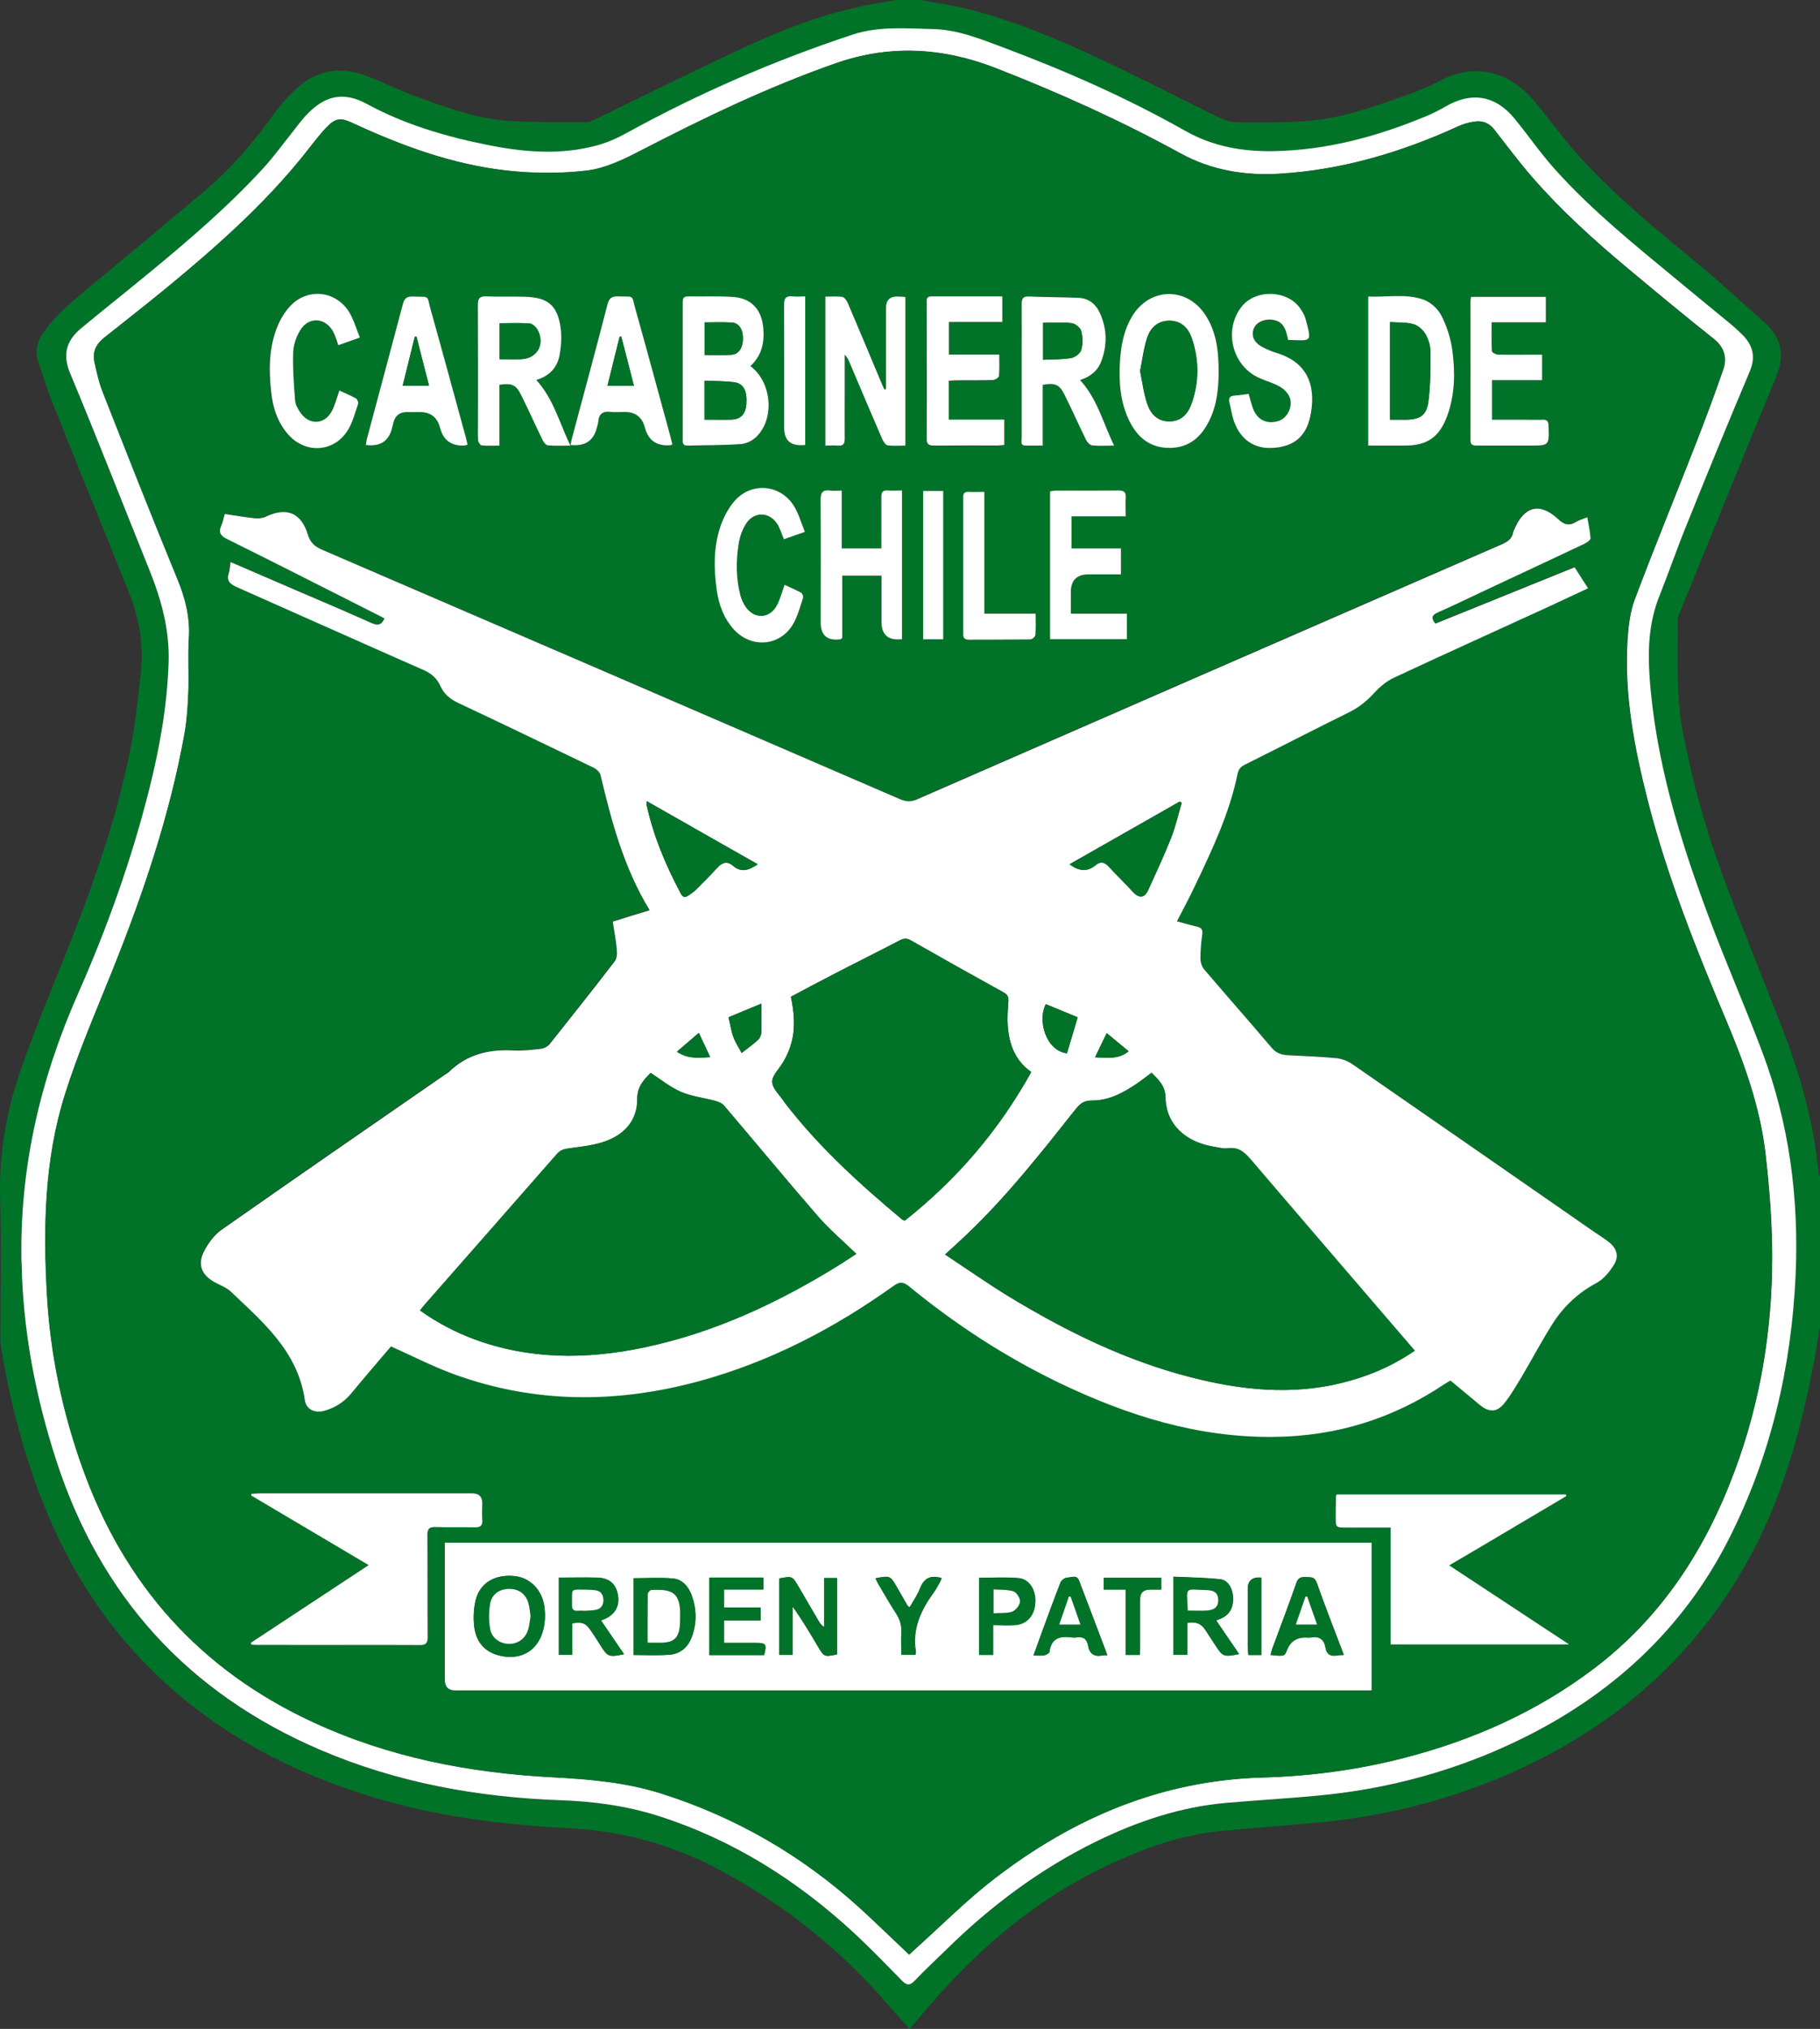<?xml version="1.0" encoding="UTF-8"?>
<svg xmlns="http://www.w3.org/2000/svg" width="61" height="68" viewBox="0 0 61 68" fill="none">
  <rect x="0" y="0" width="61" height="68" fill="#333333" stroke="none"/>
  <path d="M30.86 0C31.357 0.094 31.859 0.163 32.348 0.283C33.931 0.674 35.428 1.296 36.895 1.988C38.24 2.623 39.56 3.306 40.896 3.958C41.078 4.044 41.294 4.1 41.498 4.1C42.268 4.1 43.042 4.117 43.808 4.057C44.946 3.971 46.019 3.585 47.087 3.207C47.477 3.069 47.866 2.915 48.229 2.722C49.583 2.005 50.717 2.52 51.478 3.452C51.984 4.07 52.452 4.727 52.992 5.31C54.16 6.577 55.489 7.68 56.821 8.77C57.626 9.427 58.383 10.136 59.157 10.822C59.719 11.325 59.819 11.926 59.538 12.608C59.014 13.875 58.499 15.141 57.98 16.408C57.422 17.777 56.864 19.146 56.306 20.516C56.272 20.602 56.224 20.692 56.228 20.778C56.237 22.027 56.168 23.285 56.401 24.526C56.709 26.152 57.154 27.75 57.725 29.299C58.352 30.999 59.04 32.682 59.698 34.369C60.321 35.962 60.788 37.597 60.952 39.306C60.957 39.353 60.983 39.396 61 39.443V44.436C60.931 44.857 60.87 45.278 60.788 45.698C60.334 48.059 59.694 50.36 58.491 52.468C56.843 55.362 54.485 57.521 51.504 59.015C49.198 60.17 46.75 60.839 44.18 61.084C43.111 61.183 42.038 61.264 40.966 61.363C39.456 61.501 38.08 62.037 36.739 62.707C34.373 63.896 32.469 65.622 30.799 67.635C30.708 67.747 30.617 67.854 30.492 68C30.254 67.738 30.025 67.493 29.808 67.24C28.173 65.326 26.235 63.789 24.003 62.612C22.463 61.801 20.819 61.363 19.075 61.273C16.83 61.157 14.611 60.882 12.452 60.221C9.579 59.341 7.018 57.946 4.907 55.795C3.263 54.121 2.095 52.146 1.286 49.961C0.698 48.381 0.291 46.754 0.027 45.093C0.01 44.994 0.014 44.891 0.014 44.792C0.014 43.273 0.049 41.749 0.006 40.229C-0.042 38.709 0.209 37.245 0.707 35.825C1.178 34.472 1.74 33.146 2.268 31.811C3.116 29.66 3.895 27.483 4.349 25.212C4.531 24.319 4.626 23.405 4.726 22.495C4.825 21.568 4.648 20.671 4.302 19.808C3.462 17.721 2.614 15.635 1.779 13.544C1.585 13.063 1.425 12.565 1.269 12.072C1.174 11.767 1.239 11.488 1.416 11.213C1.831 10.578 2.407 10.114 2.978 9.638C4.284 8.552 5.591 7.47 6.884 6.375C7.758 5.637 8.494 4.769 9.164 3.842C9.367 3.563 9.592 3.301 9.839 3.057C10.549 2.353 11.383 2.189 12.309 2.554C12.915 2.79 13.499 3.078 14.113 3.297C15.069 3.64 16.03 3.984 17.051 4.053C17.92 4.108 18.794 4.091 19.668 4.095C19.763 4.095 19.858 4.04 19.949 3.997C21.675 3.164 23.389 2.305 25.132 1.503C26.451 0.893 27.819 0.399 29.259 0.133C29.519 0.086 29.783 0.043 30.046 0C30.319 0 30.591 0 30.86 0ZM0.72 42.315C0.758 44.591 1.182 46.801 1.883 48.965C3.358 53.52 6.3 56.757 10.726 58.654C13.3 59.758 16.008 60.247 18.799 60.346C19.91 60.384 21.005 60.53 22.069 60.874C24.565 61.672 26.72 63.033 28.623 64.797C29.173 65.308 29.696 65.849 30.22 66.386C30.371 66.54 30.479 66.575 30.648 66.399C30.994 66.038 31.357 65.703 31.712 65.351C33.205 63.887 34.857 62.642 36.743 61.724C38.128 61.05 39.573 60.565 41.117 60.432C42.129 60.346 43.142 60.286 44.154 60.191C46.529 59.972 48.796 59.354 50.933 58.315C53.987 56.83 56.388 54.64 57.933 51.605C59.343 48.828 60.035 45.853 60.178 42.758C60.299 40.19 59.97 37.675 59.058 35.258C58.486 33.742 57.833 32.253 57.267 30.737C56.289 28.119 55.471 25.457 55.281 22.645C55.22 21.744 55.268 20.851 55.61 19.992C55.921 19.211 56.194 18.417 56.51 17.64C57.21 15.91 57.916 14.184 58.638 12.467C58.854 11.951 58.742 11.557 58.361 11.196C58.244 11.084 58.127 10.977 58.006 10.874C57.448 10.41 56.886 9.951 56.323 9.487C54.857 8.277 53.369 7.092 52.101 5.671C51.617 5.13 51.21 4.529 50.747 3.971C50.111 3.198 49.315 3.074 48.441 3.58C48.238 3.701 48.026 3.808 47.81 3.898C46.166 4.581 44.47 5.044 42.675 5.074C41.636 5.091 40.654 4.92 39.724 4.396C37.764 3.293 35.709 2.383 33.602 1.593C32.846 1.309 32.088 1.005 31.258 0.983C30.354 0.962 29.441 0.88 28.563 1.172C25.941 2.039 23.419 3.134 21 4.465C20.68 4.641 20.33 4.791 19.975 4.89C18.751 5.216 17.522 5.109 16.302 4.86C14.909 4.576 13.551 4.177 12.288 3.49C11.522 3.074 10.895 3.203 10.293 3.834C10.103 4.035 9.939 4.263 9.765 4.478C9.458 4.86 9.177 5.259 8.844 5.619C7.663 6.912 6.335 8.049 4.985 9.161C4.228 9.784 3.462 10.389 2.71 11.016C2.216 11.424 2.082 11.887 2.35 12.531C3.259 14.708 4.116 16.91 4.998 19.099C5.4 20.099 5.682 21.113 5.647 22.207C5.604 23.654 5.348 25.062 4.998 26.457C4.405 28.818 3.583 31.102 2.606 33.326C1.338 36.198 0.646 39.182 0.715 42.324L0.72 42.315Z" fill="#007328"></path>
  <path d="M0.72 42.315C0.65 39.169 1.342 36.189 2.61 33.317C3.592 31.094 4.41 28.81 5.002 26.449C5.353 25.053 5.604 23.645 5.651 22.199C5.686 21.104 5.405 20.091 5.002 19.091C4.12 16.901 3.263 14.699 2.355 12.523C2.087 11.883 2.221 11.419 2.714 11.007C3.467 10.38 4.237 9.775 4.989 9.153C6.339 8.041 7.667 6.903 8.848 5.611C9.177 5.25 9.463 4.851 9.77 4.469C9.943 4.254 10.103 4.022 10.298 3.825C10.899 3.194 11.526 3.065 12.292 3.482C13.555 4.168 14.909 4.568 16.307 4.851C17.527 5.1 18.755 5.207 19.98 4.881C20.334 4.787 20.68 4.636 21.005 4.456C23.423 3.125 25.945 2.031 28.567 1.163C29.445 0.871 30.358 0.953 31.262 0.974C32.093 0.992 32.85 1.301 33.607 1.584C35.714 2.374 37.773 3.28 39.728 4.387C40.658 4.911 41.641 5.083 42.679 5.066C44.474 5.036 46.17 4.572 47.814 3.889C48.03 3.799 48.242 3.688 48.446 3.572C49.315 3.065 50.115 3.194 50.751 3.962C51.21 4.52 51.621 5.121 52.105 5.662C53.377 7.083 54.865 8.268 56.328 9.479C56.886 9.942 57.448 10.402 58.011 10.865C58.136 10.968 58.253 11.076 58.365 11.187C58.746 11.548 58.859 11.947 58.642 12.458C57.916 14.175 57.21 15.901 56.514 17.631C56.198 18.408 55.925 19.207 55.614 19.984C55.272 20.842 55.225 21.731 55.285 22.637C55.475 25.448 56.293 28.11 57.271 30.729C57.838 32.248 58.491 33.734 59.062 35.249C59.975 37.666 60.299 40.182 60.182 42.749C60.04 45.844 59.347 48.819 57.937 51.597C56.393 54.632 53.992 56.821 50.937 58.307C48.8 59.346 46.529 59.964 44.158 60.183C43.146 60.277 42.134 60.337 41.121 60.423C39.573 60.556 38.128 61.041 36.748 61.715C34.861 62.638 33.205 63.879 31.716 65.343C31.362 65.69 30.994 66.029 30.652 66.39C30.483 66.566 30.375 66.532 30.224 66.377C29.7 65.841 29.177 65.3 28.628 64.789C26.72 63.025 24.57 61.664 22.073 60.865C21.009 60.526 19.91 60.376 18.803 60.337C16.012 60.238 13.304 59.749 10.73 58.646C6.305 56.748 3.367 53.511 1.888 48.957C1.187 46.793 0.763 44.582 0.724 42.307L0.72 42.315ZM30.47 65.514C30.54 65.45 30.587 65.403 30.639 65.356C31.543 64.544 32.404 63.673 33.365 62.939C35.991 60.925 38.932 59.672 42.298 59.573C43.912 59.526 45.499 59.32 47.061 58.916C49.371 58.319 51.508 57.371 53.416 55.928C55.7 54.203 57.176 51.91 58.153 49.27C59.006 46.969 59.399 44.578 59.399 42.135C59.399 40.989 59.309 39.834 59.179 38.692C59.001 37.13 58.474 35.657 57.864 34.21C56.843 31.793 55.873 29.364 55.225 26.814C54.779 25.058 54.437 23.285 54.55 21.46C54.58 20.997 54.632 20.512 54.796 20.082C55.454 18.331 56.168 16.596 56.847 14.854C57.163 14.042 57.47 13.222 57.755 12.398C57.894 11.994 57.803 11.642 57.435 11.351C56.462 10.578 55.51 9.788 54.554 8.989C53.421 8.041 52.322 7.049 51.353 5.933C50.907 5.418 50.496 4.868 50.077 4.332C49.908 4.117 49.683 4.035 49.428 4.074C49.246 4.1 49.06 4.151 48.895 4.224C46.983 5.1 44.993 5.697 42.878 5.821C41.718 5.89 40.602 5.705 39.568 5.139C37.574 4.044 35.506 3.112 33.386 2.284C31.604 1.588 29.826 1.485 28.009 2.121C25.746 2.915 23.596 3.95 21.472 5.048C20.91 5.34 20.295 5.637 19.681 5.714C18.781 5.821 17.851 5.813 16.947 5.71C15.152 5.504 13.469 4.885 11.838 4.13C11.422 3.937 11.254 3.941 10.938 4.276C10.657 4.576 10.414 4.911 10.155 5.233C8.822 6.882 7.243 8.281 5.612 9.625C4.907 10.204 4.189 10.767 3.475 11.333C3.224 11.535 3.103 11.797 3.168 12.11C3.242 12.454 3.315 12.802 3.445 13.128C4.271 15.223 5.098 17.318 5.95 19.4C6.218 20.048 6.378 20.692 6.335 21.4C6.296 21.997 6.335 22.594 6.318 23.19C6.3 23.658 6.27 24.131 6.188 24.594C5.69 27.342 4.799 29.969 3.761 32.553C3.211 33.923 2.619 35.284 2.177 36.692C1.49 38.885 1.451 41.156 1.58 43.432C1.693 45.415 2.104 47.338 2.774 49.21C4.167 53.108 6.707 55.967 10.51 57.723C13.062 58.903 15.753 59.418 18.539 59.564C19.755 59.629 20.974 59.732 22.143 60.101C24.665 60.895 26.901 62.192 28.848 63.969C29.398 64.467 29.93 64.986 30.479 65.51L30.47 65.514Z" fill="white"></path>
  <path d="M30.47 65.514C29.917 64.991 29.385 64.475 28.84 63.973C26.888 62.196 24.656 60.9 22.134 60.105C20.962 59.736 19.746 59.633 18.53 59.569C15.744 59.423 13.053 58.908 10.501 57.727C6.698 55.971 4.163 53.108 2.766 49.214C2.095 47.342 1.689 45.419 1.572 43.436C1.442 41.161 1.481 38.885 2.169 36.696C2.61 35.288 3.203 33.927 3.752 32.558C4.79 29.973 5.686 27.346 6.179 24.599C6.261 24.139 6.292 23.663 6.309 23.195C6.331 22.598 6.292 22.001 6.326 21.404C6.374 20.696 6.209 20.052 5.941 19.404C5.085 17.322 4.258 15.227 3.436 13.132C3.307 12.806 3.233 12.458 3.159 12.115C3.095 11.801 3.216 11.539 3.467 11.338C4.18 10.767 4.899 10.209 5.604 9.629C7.235 8.285 8.814 6.886 10.146 5.237C10.406 4.915 10.648 4.581 10.929 4.28C11.245 3.945 11.418 3.945 11.829 4.134C13.46 4.89 15.147 5.508 16.938 5.714C17.838 5.817 18.773 5.826 19.672 5.718C20.287 5.645 20.901 5.345 21.463 5.053C23.587 3.954 25.738 2.915 28 2.125C29.817 1.49 31.595 1.593 33.378 2.288C35.497 3.117 37.565 4.048 39.56 5.143C40.594 5.71 41.71 5.894 42.869 5.826C44.98 5.701 46.97 5.104 48.887 4.229C49.051 4.151 49.237 4.104 49.419 4.078C49.674 4.04 49.899 4.121 50.068 4.336C50.487 4.872 50.898 5.422 51.344 5.937C52.313 7.053 53.408 8.049 54.545 8.994C55.497 9.788 56.453 10.582 57.427 11.355C57.794 11.647 57.889 11.999 57.747 12.402C57.461 13.226 57.154 14.046 56.838 14.858C56.159 16.601 55.445 18.335 54.788 20.087C54.628 20.516 54.571 21.001 54.541 21.465C54.429 23.289 54.77 25.058 55.216 26.818C55.865 29.364 56.834 31.798 57.855 34.215C58.465 35.657 58.993 37.134 59.17 38.697C59.3 39.838 59.391 40.989 59.391 42.139C59.391 44.582 58.997 46.973 58.145 49.274C57.167 51.914 55.696 54.207 53.408 55.933C51.5 57.375 49.363 58.324 47.053 58.92C45.486 59.324 43.903 59.534 42.289 59.577C38.919 59.672 35.982 60.925 33.356 62.943C32.395 63.681 31.535 64.553 30.631 65.36C30.579 65.403 30.531 65.45 30.462 65.519L30.47 65.514ZM13.105 45.119C13.836 45.445 14.52 45.801 15.242 46.059C17.933 47.029 20.659 47.025 23.401 46.282C25.79 45.634 27.944 44.509 29.943 43.08C30.15 42.929 30.271 42.951 30.457 43.101C32.011 44.376 33.685 45.466 35.497 46.338C37.773 47.428 40.131 48.179 42.709 48.145C44.803 48.119 46.685 47.531 48.407 46.372C48.467 46.329 48.532 46.295 48.601 46.256C48.939 46.535 49.259 46.806 49.588 47.076C49.891 47.325 50.154 47.33 50.401 47.025C50.626 46.746 50.808 46.428 50.994 46.119C51.344 45.535 51.66 44.93 52.023 44.355C52.391 43.779 52.871 43.32 53.49 42.989C53.728 42.861 53.927 42.62 54.074 42.388C54.26 42.096 54.178 41.83 53.901 41.607C53.749 41.487 53.581 41.388 53.421 41.276C50.717 39.396 48.013 37.516 45.3 35.644C45.149 35.541 44.95 35.468 44.768 35.451C44.227 35.4 43.687 35.382 43.146 35.352C42.925 35.339 42.752 35.275 42.601 35.095C41.852 34.215 41.087 33.347 40.338 32.467C40.261 32.377 40.221 32.231 40.221 32.111C40.221 31.845 40.243 31.575 40.282 31.308C40.308 31.132 40.243 31.072 40.083 31.038C39.871 30.995 39.663 30.931 39.434 30.866C39.646 30.45 39.854 30.068 40.04 29.673C40.615 28.466 41.191 27.256 41.463 25.938C41.493 25.783 41.558 25.693 41.701 25.62C42.873 25.036 44.037 24.44 45.21 23.856C45.534 23.693 45.798 23.478 46.044 23.212C46.23 23.006 46.464 22.817 46.715 22.697C48.407 21.907 50.107 21.138 51.803 20.361C52.27 20.147 52.733 19.932 53.213 19.704C53.053 19.451 52.91 19.228 52.763 19C51.184 19.64 49.635 20.267 48.095 20.889C47.935 20.696 47.987 20.602 48.182 20.512C48.67 20.297 49.146 20.065 49.627 19.838C50.782 19.297 51.937 18.756 53.092 18.211C53.174 18.172 53.3 18.086 53.295 18.03C53.282 17.803 53.23 17.575 53.187 17.322C53.04 17.382 52.923 17.412 52.824 17.472C52.59 17.618 52.421 17.584 52.209 17.386C51.604 16.82 51.084 16.944 50.751 17.708C50.734 17.747 50.712 17.786 50.704 17.824C50.669 18.052 50.509 18.151 50.31 18.236C43.782 21.078 37.254 23.924 30.73 26.775C30.527 26.865 30.362 26.865 30.159 26.775C23.709 23.985 17.258 21.198 10.804 18.421C10.549 18.309 10.389 18.185 10.302 17.897C10.077 17.159 9.575 16.979 8.883 17.309C8.779 17.361 8.641 17.369 8.524 17.356C8.191 17.322 7.858 17.266 7.52 17.215C7.477 17.361 7.455 17.489 7.403 17.601C7.295 17.841 7.39 17.949 7.611 18.06C9.22 18.863 10.825 19.679 12.43 20.486C12.578 20.559 12.725 20.64 12.872 20.713C12.772 20.945 12.638 20.958 12.439 20.868C11.574 20.482 10.704 20.112 9.835 19.739C9.138 19.438 8.442 19.138 7.715 18.825C7.693 18.971 7.689 19.091 7.654 19.198C7.563 19.468 7.706 19.572 7.936 19.67C10.016 20.585 12.089 21.516 14.165 22.435C14.429 22.551 14.624 22.71 14.741 22.967C14.862 23.242 15.069 23.414 15.346 23.547C16.869 24.264 18.383 24.989 19.897 25.723C19.988 25.766 20.092 25.869 20.114 25.964C20.486 27.526 20.897 29.076 21.762 30.493C21.334 30.626 20.931 30.75 20.525 30.875C20.576 31.205 20.633 31.502 20.659 31.802C20.672 31.935 20.667 32.107 20.594 32.201C19.876 33.137 19.145 34.064 18.409 34.983C18.344 35.065 18.223 35.125 18.119 35.138C17.808 35.172 17.492 35.211 17.185 35.193C16.372 35.151 15.645 35.327 15.043 35.906C15 35.945 14.948 35.975 14.896 36.009C12.396 37.739 9.891 39.465 7.403 41.212C7.157 41.388 6.954 41.672 6.815 41.946C6.599 42.38 6.75 42.719 7.178 42.959C7.36 43.062 7.576 43.135 7.724 43.277C8.814 44.307 9.973 45.29 10.202 46.909C10.25 47.231 10.54 47.36 10.864 47.269C11.223 47.166 11.522 46.977 11.76 46.686C12.205 46.145 12.664 45.617 13.097 45.106L13.105 45.119ZM14.905 51.704V52.03C14.905 53.451 14.905 54.872 14.905 56.293C14.905 56.534 15.022 56.654 15.255 56.654C25.387 56.654 35.515 56.654 45.647 56.654H45.967V51.704H14.909H14.905ZM8.411 55.048C8.411 55.048 8.424 55.087 8.429 55.108C8.485 55.113 8.541 55.121 8.597 55.121C10.427 55.121 12.253 55.121 14.083 55.126C14.291 55.126 14.338 55.053 14.338 54.859C14.33 53.717 14.338 52.575 14.33 51.434C14.33 51.24 14.382 51.167 14.585 51.172C15.026 51.185 15.463 51.172 15.904 51.18C16.095 51.18 16.186 51.137 16.168 50.927C16.151 50.742 16.168 50.558 16.168 50.373C16.168 50.156 16.057 50.045 15.835 50.043C13.456 50.043 11.076 50.043 8.701 50.043C8.615 50.043 8.524 50.051 8.437 50.056C8.433 50.073 8.424 50.094 8.42 50.111C9.722 50.884 11.029 51.657 12.361 52.447C11.02 53.331 9.718 54.19 8.42 55.044L8.411 55.048ZM52.495 50.137C52.495 50.137 52.482 50.103 52.477 50.086H44.799C44.786 50.116 44.773 50.129 44.773 50.146C44.773 50.373 44.764 50.601 44.764 50.828C44.764 51.197 44.764 51.197 45.127 51.197C45.608 51.197 46.088 51.197 46.607 51.197V55.113H52.586C51.214 54.207 49.908 53.348 48.567 52.464C49.25 52.06 49.895 51.678 50.539 51.3C51.193 50.914 51.842 50.528 52.495 50.141V50.137ZM25.149 12.269C25.539 11.909 25.621 11.466 25.578 10.99C25.521 10.367 25.158 9.99 24.548 9.955C24.05 9.925 23.549 9.947 23.051 9.938C22.891 9.938 22.878 10.028 22.878 10.149C22.878 10.492 22.878 10.835 22.878 11.183C22.878 12.351 22.878 13.518 22.878 14.686C22.878 14.811 22.852 14.944 23.055 14.939C23.648 14.922 24.241 14.931 24.829 14.888C25.011 14.875 25.227 14.768 25.357 14.635C25.971 14.016 25.859 12.806 25.145 12.274L25.149 12.269ZM17.972 12.729C18.401 12.604 18.669 12.321 18.747 11.917C18.807 11.604 18.833 11.26 18.781 10.947C18.669 10.226 18.353 9.968 17.617 9.942C17.176 9.925 16.735 9.947 16.298 9.93C16.073 9.921 16.008 9.99 16.012 10.213C16.021 11.505 16.017 12.802 16.017 14.094C16.017 14.313 16.008 14.532 16.021 14.751C16.021 14.811 16.09 14.918 16.138 14.922C16.328 14.944 16.519 14.931 16.735 14.931V12.892C17.15 12.832 17.289 12.887 17.457 13.226C17.708 13.729 17.938 14.244 18.184 14.751C18.219 14.823 18.297 14.918 18.361 14.922C18.591 14.944 18.824 14.931 19.114 14.931C18.738 14.158 18.552 13.364 17.968 12.729H17.972ZM29.696 13.042C29.696 13.042 29.661 13.046 29.644 13.05C29.61 12.977 29.575 12.9 29.545 12.827C29.173 11.939 28.8 11.046 28.42 10.157C28.385 10.075 28.307 9.964 28.238 9.951C28.052 9.921 27.857 9.942 27.667 9.942V14.935C27.819 14.935 27.953 14.927 28.087 14.935C28.273 14.952 28.32 14.871 28.316 14.703C28.307 14.201 28.316 13.694 28.316 13.192C28.316 12.759 28.316 12.325 28.316 11.891C28.394 11.964 28.433 12.042 28.467 12.123C28.835 12.99 29.203 13.858 29.575 14.72C29.61 14.802 29.683 14.918 29.757 14.927C29.951 14.957 30.155 14.935 30.349 14.935V9.951C30.245 9.947 30.163 9.938 30.081 9.938C29.827 9.938 29.7 10.066 29.7 10.32C29.7 11.226 29.7 12.136 29.7 13.042H29.696ZM34.948 12.896C35.363 12.827 35.506 12.883 35.67 13.222C35.921 13.725 36.151 14.24 36.397 14.746C36.436 14.823 36.523 14.918 36.601 14.927C36.825 14.952 37.05 14.935 37.336 14.935C36.964 14.167 36.774 13.364 36.194 12.737C36.531 12.63 36.787 12.432 36.908 12.106C37.111 11.565 37.102 11.02 36.86 10.492C36.722 10.183 36.475 9.998 36.133 9.981C35.584 9.955 35.035 9.96 34.485 9.938C34.295 9.93 34.239 9.994 34.239 10.183C34.247 10.805 34.239 11.428 34.239 12.046C34.239 12.926 34.239 13.81 34.239 14.69C34.239 14.789 34.187 14.931 34.368 14.935C34.55 14.935 34.732 14.935 34.944 14.935V12.896H34.948ZM40.844 12.45C40.844 11.771 40.775 11.106 40.377 10.522C39.75 9.603 38.543 9.638 37.959 10.578C37.669 11.041 37.57 11.557 37.539 12.089C37.496 12.784 37.539 13.467 37.851 14.107C38.123 14.66 38.547 15.017 39.196 15.012C39.849 15.012 40.261 14.643 40.533 14.094C40.788 13.574 40.849 13.021 40.844 12.45ZM45.858 14.935C46.278 14.935 46.672 14.935 47.07 14.935C47.836 14.935 48.242 14.652 48.502 13.939C48.766 13.218 48.774 12.467 48.67 11.724C48.619 11.325 48.484 10.921 48.298 10.565C48.182 10.342 47.931 10.118 47.693 10.037C47.1 9.835 46.477 9.968 45.854 9.938V14.935H45.858ZM30.237 21.422V16.446C30.064 16.446 29.912 16.455 29.761 16.446C29.588 16.433 29.54 16.511 29.545 16.669C29.553 17.099 29.545 17.528 29.545 17.953C29.545 18.099 29.545 18.245 29.545 18.391H28.216V16.451C28.069 16.451 27.953 16.463 27.84 16.451C27.589 16.416 27.507 16.502 27.507 16.764C27.52 18.133 27.511 19.503 27.511 20.872C27.511 21.307 27.733 21.495 28.178 21.435C28.178 21.435 28.191 21.426 28.234 21.387V19.301H29.549C29.549 19.833 29.549 20.344 29.549 20.855C29.549 21.29 29.78 21.482 30.241 21.43L30.237 21.422ZM31.799 10.801H33.59V9.942C32.785 9.942 31.997 9.942 31.21 9.942C31.037 9.942 31.054 10.058 31.054 10.17C31.054 11.681 31.054 13.192 31.054 14.708C31.054 14.901 31.124 14.948 31.305 14.944C32.015 14.935 32.729 14.944 33.438 14.939C33.512 14.939 33.581 14.927 33.654 14.922V14.072H31.794V12.771C31.898 12.767 31.989 12.759 32.075 12.754C32.473 12.754 32.871 12.759 33.269 12.746C33.343 12.746 33.468 12.664 33.477 12.613C33.499 12.381 33.486 12.149 33.486 11.891H31.799V10.801ZM37.769 20.567H35.891C35.891 20.314 35.891 20.078 35.891 19.846C35.891 19.448 36.09 19.25 36.488 19.25H37.57V18.382H35.913V17.305H37.73C37.73 17.082 37.721 16.88 37.73 16.682C37.743 16.498 37.678 16.433 37.487 16.438C36.787 16.446 36.081 16.438 35.381 16.442C35.316 16.442 35.255 16.459 35.195 16.468V21.422H37.769V20.567ZM43.176 11.402C43.968 11.419 43.981 11.509 43.76 10.689C43.726 10.565 43.652 10.44 43.574 10.333C43.137 9.715 42.065 9.698 41.606 10.303C41.005 11.093 41.312 12.291 42.22 12.681C42.454 12.78 42.705 12.849 42.917 12.977C43.055 13.059 43.198 13.209 43.241 13.36C43.336 13.686 43.133 14.034 42.852 14.119C42.475 14.235 42.155 14.089 42.008 13.72C41.943 13.561 41.909 13.39 41.857 13.209C41.692 13.231 41.545 13.257 41.394 13.265C41.221 13.274 41.173 13.351 41.212 13.51C41.264 13.712 41.29 13.922 41.359 14.119C41.58 14.746 42.043 15.06 42.666 15.021C43.354 14.982 43.773 14.652 43.916 13.982C44.102 13.128 43.968 12.188 42.783 11.836C42.631 11.788 42.48 11.724 42.337 11.651C42.034 11.501 41.926 11.273 42.026 11.024C42.112 10.801 42.406 10.677 42.692 10.732C43.064 10.801 43.107 11.106 43.181 11.406L43.176 11.402ZM49.311 9.951C49.302 10.02 49.289 10.058 49.289 10.101C49.289 11.647 49.289 13.197 49.289 14.742C49.289 14.901 49.35 14.944 49.497 14.939C50.09 14.935 50.682 14.939 51.275 14.939C51.932 14.939 51.928 14.939 51.906 14.278C51.902 14.132 51.863 14.064 51.703 14.072C51.508 14.081 51.314 14.072 51.119 14.072C50.751 14.072 50.384 14.072 50.012 14.072V12.746H51.69V11.891C51.578 11.891 51.487 11.891 51.396 11.891C50.998 11.891 50.6 11.896 50.202 11.887C50.133 11.887 50.007 11.814 50.007 11.771C49.99 11.458 49.999 11.14 49.999 10.805H51.816V9.955H49.315L49.311 9.951ZM22.532 14.901C22.506 14.802 22.484 14.703 22.458 14.609C22.073 13.201 21.693 11.793 21.299 10.385C21.152 9.861 21.282 9.96 20.719 9.938C20.507 9.93 20.412 9.99 20.356 10.209C19.966 11.703 19.564 13.192 19.166 14.686C19.145 14.763 19.136 14.841 19.119 14.918C19.597 14.975 19.89 14.785 19.997 14.347C20.014 14.274 20.044 14.201 20.049 14.128C20.07 13.862 20.213 13.776 20.473 13.81C20.624 13.832 20.776 13.81 20.931 13.81C21.292 13.81 21.518 13.986 21.61 14.338C21.726 14.771 22.013 14.967 22.471 14.927C22.471 14.927 22.489 14.918 22.528 14.901H22.532ZM15.666 14.909C15.645 14.811 15.627 14.72 15.601 14.635C15.212 13.218 14.831 11.801 14.433 10.389C14.286 9.865 14.433 9.964 13.832 9.938C13.62 9.93 13.546 10.007 13.495 10.204C13.105 11.698 12.703 13.188 12.301 14.678C12.279 14.755 12.27 14.832 12.257 14.914C12.733 14.977 13.026 14.788 13.136 14.347C13.149 14.291 13.166 14.235 13.179 14.175C13.239 13.932 13.391 13.81 13.633 13.81C13.776 13.81 13.923 13.81 14.066 13.81C14.429 13.81 14.655 13.986 14.745 14.338C14.854 14.762 15.133 14.959 15.58 14.931C15.58 14.931 15.61 14.922 15.662 14.905L15.666 14.909ZM26.979 17.824C26.854 17.515 26.772 17.21 26.611 16.957C26.153 16.232 25.188 16.15 24.622 16.798C24.414 17.039 24.249 17.343 24.15 17.648C23.916 18.344 23.921 19.069 24.029 19.79C24.098 20.271 24.262 20.718 24.591 21.091C25.167 21.739 26.127 21.675 26.577 20.937C26.737 20.671 26.819 20.353 26.919 20.052C26.936 20.005 26.897 19.898 26.858 19.872C26.676 19.773 26.486 19.692 26.3 19.606C26.209 19.859 26.153 20.091 26.045 20.293C25.802 20.743 25.292 20.769 24.998 20.349C24.916 20.233 24.855 20.099 24.82 19.962C24.665 19.387 24.669 18.799 24.764 18.215C24.803 17.974 24.894 17.721 25.032 17.524C25.305 17.129 25.811 17.167 26.062 17.575C26.153 17.721 26.201 17.893 26.278 18.078C26.495 18 26.715 17.923 26.988 17.828L26.979 17.824ZM12.05 11.316C11.924 11.011 11.842 10.707 11.682 10.449C11.223 9.723 10.263 9.642 9.688 10.286C9.502 10.492 9.355 10.754 9.255 11.016C8.995 11.707 8.995 12.428 9.078 13.153C9.138 13.682 9.294 14.171 9.657 14.575C10.246 15.231 11.206 15.154 11.656 14.399C11.812 14.137 11.89 13.828 11.989 13.536C12.006 13.488 11.967 13.381 11.92 13.355C11.742 13.257 11.548 13.175 11.362 13.089C11.271 13.342 11.215 13.574 11.107 13.78C10.864 14.231 10.354 14.257 10.06 13.836C9.973 13.716 9.887 13.57 9.878 13.428C9.835 12.887 9.796 12.342 9.813 11.801C9.822 11.552 9.917 11.286 10.047 11.072C10.336 10.599 10.903 10.638 11.159 11.127C11.228 11.26 11.267 11.406 11.327 11.569C11.552 11.492 11.768 11.415 12.041 11.316H12.05ZM34.71 20.572H32.993V16.489C32.789 16.489 32.62 16.493 32.456 16.489C32.322 16.485 32.283 16.545 32.283 16.669C32.283 18.198 32.283 19.726 32.283 21.254C32.283 21.396 32.339 21.443 32.478 21.443C33.161 21.443 33.849 21.443 34.533 21.435C34.593 21.435 34.697 21.344 34.701 21.289C34.723 21.065 34.71 20.838 34.71 20.572ZM26.988 14.914V9.938C26.841 9.938 26.707 9.951 26.573 9.938C26.33 9.908 26.278 10.011 26.278 10.239C26.287 11.608 26.283 12.977 26.283 14.347C26.283 14.779 26.518 14.969 26.988 14.918V14.914ZM31.613 21.426V16.455H30.942V21.426H31.613Z" fill="#007328"></path>
  <path d="M13.11 45.119C12.677 45.63 12.218 46.158 11.773 46.699C11.531 46.99 11.236 47.179 10.877 47.282C10.557 47.373 10.263 47.244 10.215 46.922C9.986 45.303 8.822 44.32 7.737 43.29C7.589 43.148 7.377 43.075 7.191 42.972C6.763 42.732 6.616 42.393 6.828 41.959C6.966 41.684 7.17 41.401 7.416 41.225C9.904 39.478 12.409 37.752 14.909 36.022C14.957 35.988 15.013 35.962 15.056 35.919C15.653 35.339 16.384 35.163 17.198 35.206C17.509 35.224 17.825 35.185 18.132 35.151C18.236 35.138 18.357 35.073 18.422 34.996C19.158 34.073 19.889 33.15 20.607 32.214C20.68 32.12 20.685 31.948 20.672 31.815C20.646 31.514 20.585 31.218 20.538 30.888C20.944 30.763 21.351 30.634 21.775 30.506C20.91 29.089 20.499 27.543 20.127 25.977C20.105 25.882 20.001 25.783 19.91 25.736C18.396 25.006 16.882 24.276 15.359 23.56C15.082 23.431 14.875 23.255 14.754 22.98C14.637 22.723 14.446 22.564 14.178 22.448C12.097 21.533 10.025 20.602 7.949 19.683C7.719 19.58 7.581 19.481 7.667 19.211C7.702 19.104 7.706 18.983 7.728 18.837C8.455 19.151 9.151 19.451 9.848 19.752C10.717 20.125 11.587 20.494 12.452 20.881C12.651 20.971 12.785 20.958 12.885 20.726C12.738 20.649 12.595 20.572 12.443 20.499C10.838 19.687 9.233 18.872 7.624 18.073C7.403 17.966 7.308 17.854 7.416 17.614C7.468 17.502 7.49 17.373 7.533 17.227C7.871 17.275 8.204 17.335 8.537 17.369C8.654 17.382 8.792 17.369 8.896 17.322C9.588 16.987 10.09 17.172 10.315 17.91C10.401 18.198 10.562 18.326 10.817 18.434C17.271 21.216 23.722 23.997 30.172 26.788C30.375 26.874 30.54 26.878 30.743 26.788C37.267 23.937 43.795 21.091 50.323 18.249C50.522 18.163 50.678 18.065 50.717 17.837C50.725 17.799 50.747 17.76 50.764 17.721C51.097 16.957 51.617 16.833 52.222 17.399C52.434 17.597 52.599 17.631 52.837 17.485C52.936 17.425 53.053 17.395 53.2 17.335C53.243 17.588 53.295 17.816 53.308 18.043C53.308 18.099 53.187 18.185 53.105 18.224C51.954 18.769 50.795 19.31 49.639 19.851C49.159 20.078 48.679 20.31 48.195 20.524C47.996 20.61 47.948 20.705 48.108 20.902C49.648 20.28 51.197 19.653 52.776 19.013C52.923 19.241 53.062 19.464 53.226 19.717C52.741 19.941 52.279 20.16 51.816 20.374C50.12 21.151 48.42 21.92 46.728 22.71C46.477 22.826 46.243 23.019 46.057 23.225C45.815 23.491 45.551 23.706 45.223 23.869C44.05 24.448 42.886 25.049 41.714 25.633C41.571 25.706 41.506 25.796 41.476 25.951C41.204 27.269 40.628 28.479 40.053 29.686C39.867 30.081 39.659 30.463 39.447 30.879C39.676 30.939 39.884 31.003 40.096 31.051C40.256 31.085 40.321 31.145 40.295 31.321C40.256 31.587 40.234 31.858 40.234 32.124C40.234 32.244 40.278 32.39 40.351 32.48C41.1 33.36 41.865 34.223 42.614 35.108C42.765 35.288 42.938 35.352 43.159 35.365C43.7 35.395 44.24 35.412 44.781 35.464C44.963 35.481 45.162 35.554 45.313 35.657C48.022 37.529 50.725 39.409 53.434 41.289C53.594 41.401 53.762 41.5 53.914 41.62C54.191 41.839 54.273 42.105 54.087 42.401C53.94 42.633 53.741 42.878 53.503 43.002C52.884 43.333 52.404 43.792 52.036 44.367C51.673 44.943 51.353 45.544 51.007 46.132C50.821 46.441 50.639 46.759 50.414 47.038C50.167 47.342 49.903 47.338 49.601 47.089C49.276 46.819 48.952 46.548 48.614 46.269C48.549 46.308 48.484 46.346 48.42 46.385C46.698 47.54 44.816 48.132 42.722 48.158C40.144 48.192 37.786 47.441 35.51 46.351C33.698 45.479 32.023 44.389 30.47 43.114C30.284 42.964 30.163 42.942 29.956 43.092C27.957 44.522 25.802 45.647 23.415 46.295C20.672 47.038 17.946 47.042 15.255 46.072C14.537 45.814 13.849 45.458 13.118 45.132L13.11 45.119ZM31.673 42.045C32.413 42.534 33.101 43.019 33.819 43.457C35.74 44.625 37.743 45.608 39.936 46.166C41.602 46.591 43.28 46.767 44.98 46.346C45.85 46.132 46.659 45.788 47.416 45.269C47.316 45.153 47.234 45.05 47.143 44.951C45.409 42.929 43.665 40.912 41.939 38.885C41.718 38.628 41.515 38.43 41.143 38.486C41.013 38.508 40.875 38.46 40.741 38.443C39.737 38.297 39.079 37.683 39.062 36.79C39.058 36.395 38.833 36.194 38.595 35.953C38.431 36.074 38.288 36.189 38.132 36.297C37.665 36.614 37.176 36.889 36.592 36.885C36.337 36.885 36.198 36.988 36.056 37.168C34.9 38.628 33.75 40.096 32.391 41.384C32.171 41.594 31.946 41.796 31.669 42.049L31.673 42.045ZM14.074 43.917C14.65 44.325 15.247 44.642 15.891 44.883C17.752 45.569 19.651 45.565 21.567 45.166C23.968 44.664 26.14 43.638 28.203 42.35C28.372 42.242 28.541 42.131 28.701 42.023C28.264 41.599 27.81 41.216 27.425 40.774C26.361 39.547 25.322 38.293 24.267 37.052C24.198 36.971 24.068 36.923 23.96 36.893C23.579 36.79 23.177 36.748 22.822 36.593C22.463 36.438 22.151 36.181 21.809 35.958C21.576 36.194 21.355 36.425 21.36 36.838C21.368 37.516 20.966 37.984 20.36 38.224C19.962 38.383 19.512 38.426 19.08 38.486C18.911 38.508 18.785 38.542 18.669 38.675C17.194 40.362 15.71 42.045 14.23 43.732C14.182 43.788 14.139 43.848 14.079 43.921L14.074 43.917ZM34.563 35.928C34.014 35.541 33.819 34.987 33.776 34.373C33.758 34.107 33.78 33.837 33.797 33.571C33.806 33.433 33.784 33.343 33.646 33.266C32.603 32.691 31.565 32.107 30.531 31.519C30.397 31.441 30.297 31.446 30.163 31.514C29.454 31.884 28.731 32.24 28.022 32.609C27.511 32.871 27.009 33.141 26.508 33.408C26.707 34.352 26.62 34.996 26.222 35.64C26.092 35.846 25.867 36.069 25.88 36.271C25.898 36.498 26.14 36.709 26.283 36.928C26.287 36.936 26.291 36.941 26.296 36.949C27.433 38.43 28.805 39.679 30.233 40.869C30.254 40.89 30.289 40.894 30.323 40.912C32.067 39.534 33.477 37.889 34.563 35.932V35.928ZM21.675 26.848C21.675 26.934 21.671 26.96 21.675 26.985C21.9 28.029 22.316 28.999 22.813 29.939C22.874 30.05 22.939 30.093 23.051 30.025C23.142 29.965 23.237 29.909 23.311 29.832C23.562 29.583 23.812 29.334 24.05 29.072C24.215 28.896 24.379 28.853 24.57 29.016C24.846 29.256 25.106 29.162 25.396 28.964C24.154 28.26 22.93 27.565 21.675 26.848ZM35.848 28.964C36.159 29.196 36.441 29.226 36.722 28.994C36.882 28.861 37.016 28.887 37.154 29.037C37.418 29.321 37.695 29.587 37.955 29.875C38.167 30.111 38.353 30.111 38.482 29.832C38.746 29.252 39.019 28.672 39.252 28.08C39.404 27.702 39.49 27.299 39.607 26.904C39.586 26.891 39.56 26.878 39.538 26.865C38.314 27.561 37.094 28.256 35.848 28.964ZM36.12 34.094C35.727 33.931 35.389 33.79 35.052 33.652C34.762 34.215 35.065 35.215 35.761 35.301C35.878 34.914 35.995 34.515 36.12 34.094ZM25.521 33.635C25.119 33.803 24.773 33.944 24.418 34.094C24.474 34.339 24.509 34.562 24.587 34.773C24.652 34.953 24.769 35.12 24.859 35.292C25.045 35.146 25.24 35.005 25.413 34.846C25.474 34.79 25.513 34.683 25.517 34.597C25.53 34.292 25.521 33.987 25.521 33.635ZM37.094 34.627C36.96 34.906 36.839 35.155 36.704 35.434C37.12 35.447 37.487 35.515 37.829 35.232C37.583 35.026 37.353 34.837 37.098 34.627H37.094ZM23.804 35.429C23.67 35.138 23.553 34.889 23.423 34.614C23.168 34.833 22.939 35.03 22.688 35.245C23.047 35.485 23.401 35.455 23.804 35.425V35.429Z" fill="white"></path>
  <path d="M14.909 51.704H45.971V56.654H45.651C35.519 56.654 25.392 56.654 15.26 56.654C15.026 56.654 14.909 56.534 14.909 56.293C14.909 54.872 14.909 53.451 14.909 52.03L14.909 51.704ZM40.758 54.31C40.806 54.293 40.883 54.263 40.957 54.228C41.255 54.082 41.346 53.829 41.329 53.516C41.312 53.228 41.156 52.958 40.901 52.928C40.377 52.872 39.849 52.867 39.33 52.842V55.46H39.798V54.391C40.066 54.34 40.256 54.404 40.39 54.61C40.507 54.786 40.62 54.962 40.736 55.138C40.983 55.525 41.017 55.538 41.532 55.435C41.269 55.048 41.017 54.679 40.762 54.306L40.758 54.31ZM26.123 52.898V55.465H26.564V53.842C26.884 54.28 27.148 54.731 27.412 55.177C27.624 55.533 27.633 55.538 28.056 55.447V52.889H27.624V54.529C27.533 54.473 27.49 54.409 27.446 54.34C27.217 53.949 26.988 53.554 26.759 53.164C26.56 52.825 26.551 52.82 26.123 52.902V52.898ZM18.729 52.872V55.465H19.179V54.409C19.504 54.357 19.62 54.391 19.776 54.615C19.902 54.791 20.018 54.98 20.135 55.164C20.369 55.533 20.412 55.546 20.914 55.443C20.654 55.061 20.404 54.692 20.144 54.314C20.148 54.314 20.183 54.293 20.222 54.28C20.585 54.142 20.762 53.859 20.715 53.498C20.659 53.103 20.434 52.889 20.014 52.876C19.59 52.863 19.171 52.876 18.721 52.876L18.729 52.872ZM21.238 55.469C21.649 55.469 22.047 55.49 22.437 55.46C22.791 55.435 23.047 55.22 23.177 54.889C23.363 54.409 23.354 53.919 23.172 53.443C23.064 53.164 22.861 52.932 22.554 52.906C22.121 52.867 21.684 52.898 21.238 52.898V55.473V55.469ZM18.266 54.134C18.266 54.069 18.262 53.962 18.245 53.85C18.175 53.288 17.765 52.867 17.232 52.82C16.584 52.76 16.086 53.052 15.943 53.627C15.874 53.915 15.861 54.228 15.896 54.525C15.956 55.001 16.22 55.353 16.713 55.477C17.605 55.709 18.262 55.156 18.266 54.134ZM23.778 52.872V55.469H25.612C25.707 55.1 25.681 55.061 25.322 55.061C24.972 55.061 24.617 55.061 24.267 55.061V54.306H25.495V53.876H24.267V53.271H25.586V52.872H23.778ZM42.588 55.46C43.055 55.503 43.055 55.503 43.133 55.306C43.243 55.017 43.452 54.872 43.76 54.872C43.821 54.872 43.882 54.881 43.938 54.872C44.227 54.816 44.383 54.941 44.431 55.22C44.465 55.435 44.591 55.512 44.803 55.477C44.872 55.465 44.946 55.469 45.041 55.46C44.729 54.64 44.418 53.846 44.132 53.039C44.059 52.833 43.929 52.863 43.778 52.855C43.626 52.846 43.518 52.863 43.453 53.043C43.194 53.786 42.912 54.525 42.64 55.263C42.618 55.323 42.605 55.387 42.588 55.452V55.46ZM37.115 55.469C36.795 54.619 36.484 53.799 36.168 52.975C36.09 52.764 35.904 52.872 35.774 52.872C35.696 52.872 35.58 52.958 35.549 53.031C35.342 53.554 35.151 54.082 34.957 54.61C34.853 54.889 34.753 55.173 34.641 55.482C34.779 55.482 34.892 55.495 35 55.477C35.069 55.465 35.173 55.404 35.177 55.357C35.238 54.889 35.541 54.825 35.93 54.877C35.982 54.885 36.034 54.885 36.081 54.877C36.306 54.838 36.432 54.928 36.471 55.151C36.514 55.422 36.67 55.533 36.947 55.482C36.986 55.473 37.029 55.477 37.115 55.473V55.469ZM33.291 54.46C33.568 54.46 33.801 54.477 34.035 54.46C34.433 54.426 34.68 54.13 34.701 53.7C34.723 53.284 34.498 52.919 34.139 52.889C33.706 52.85 33.265 52.88 32.815 52.88V55.46H33.287V54.46H33.291ZM29.346 52.889C29.376 52.949 29.402 53.009 29.432 53.065C29.631 53.395 29.817 53.735 30.029 54.057C30.163 54.263 30.233 54.469 30.215 54.718C30.198 54.967 30.215 55.216 30.215 55.46H30.682C30.691 55.417 30.704 55.383 30.7 55.353C30.57 54.593 30.868 53.966 31.297 53.374C31.37 53.271 31.431 53.159 31.491 53.052C31.522 53.001 31.539 52.94 31.565 52.889C31.193 52.777 30.972 52.893 30.838 53.237C30.752 53.456 30.613 53.657 30.496 53.863C30.457 53.842 30.436 53.838 30.427 53.825C30.306 53.614 30.185 53.404 30.064 53.194C29.843 52.807 29.839 52.803 29.35 52.893L29.346 52.889ZM37.734 53.271V55.46H38.201C38.206 55.362 38.214 55.272 38.214 55.181C38.214 54.653 38.214 54.121 38.214 53.593C38.214 53.378 38.327 53.271 38.552 53.271C38.677 53.271 38.798 53.271 38.924 53.271V52.88H36.994V53.271H37.734ZM42.276 55.465V52.872C41.974 52.843 41.822 52.971 41.822 53.254C41.822 53.893 41.822 54.529 41.822 55.168C41.822 55.263 41.835 55.362 41.844 55.465H42.276Z" fill="white"></path>
  <path d="M8.416 55.053C9.718 54.194 11.016 53.34 12.357 52.455C11.024 51.665 9.718 50.893 8.416 50.12C8.42 50.103 8.429 50.081 8.433 50.064C8.52 50.064 8.61 50.051 8.697 50.051C11.076 50.051 13.456 50.051 15.831 50.051C16.053 50.051 16.164 50.161 16.164 50.382C16.164 50.566 16.151 50.751 16.164 50.936C16.181 51.146 16.09 51.193 15.9 51.189C15.459 51.18 15.017 51.193 14.581 51.18C14.377 51.176 14.325 51.249 14.325 51.442C14.334 52.584 14.325 53.726 14.334 54.868C14.334 55.057 14.286 55.134 14.079 55.134C12.249 55.126 10.423 55.134 8.593 55.13C8.537 55.13 8.481 55.121 8.424 55.117C8.42 55.096 8.411 55.078 8.407 55.057L8.416 55.053Z" fill="white"></path>
  <path d="M52.499 50.141C51.846 50.528 51.197 50.914 50.544 51.3C49.899 51.683 49.255 52.065 48.571 52.464C49.912 53.348 51.219 54.211 52.59 55.113H46.611V51.197C46.092 51.197 45.612 51.197 45.132 51.197C44.768 51.197 44.768 51.197 44.768 50.828C44.768 50.601 44.773 50.373 44.777 50.146C44.777 50.133 44.79 50.116 44.803 50.086H52.482C52.482 50.086 52.495 50.12 52.499 50.137V50.141Z" fill="white"></path>
  <path d="M25.149 12.269C25.863 12.802 25.976 14.012 25.361 14.63C25.232 14.763 25.015 14.871 24.833 14.884C24.245 14.927 23.652 14.918 23.06 14.935C22.852 14.944 22.882 14.806 22.882 14.682C22.882 13.514 22.882 12.347 22.882 11.179C22.882 10.835 22.882 10.492 22.882 10.144C22.882 10.024 22.895 9.93 23.055 9.934C23.553 9.942 24.055 9.921 24.552 9.951C25.167 9.985 25.526 10.363 25.582 10.986C25.625 11.462 25.543 11.909 25.154 12.265L25.149 12.269ZM23.613 14.064C23.921 14.064 24.215 14.072 24.509 14.064C24.825 14.055 24.989 13.879 25.015 13.553C25.05 13.106 24.929 12.853 24.6 12.81C24.28 12.767 23.951 12.776 23.613 12.759V14.064ZM23.618 10.805V11.896C23.929 11.896 24.224 11.909 24.518 11.891C24.76 11.874 24.898 11.66 24.903 11.355C24.907 11.046 24.773 10.827 24.535 10.81C24.236 10.792 23.934 10.805 23.622 10.805H23.618Z" fill="white"></path>
  <path d="M17.972 12.733C18.556 13.368 18.742 14.162 19.119 14.935C18.829 14.935 18.595 14.948 18.366 14.927C18.301 14.922 18.223 14.823 18.189 14.755C17.942 14.248 17.713 13.733 17.462 13.231C17.293 12.892 17.154 12.836 16.739 12.896V14.935C16.523 14.935 16.328 14.948 16.142 14.927C16.095 14.922 16.03 14.819 16.025 14.755C16.012 14.536 16.021 14.317 16.021 14.098C16.021 12.806 16.025 11.509 16.017 10.217C16.017 9.994 16.077 9.925 16.302 9.934C16.744 9.951 17.185 9.93 17.622 9.947C18.357 9.972 18.673 10.23 18.785 10.951C18.833 11.265 18.811 11.608 18.751 11.921C18.673 12.325 18.405 12.608 17.977 12.733H17.972ZM16.748 12.042C17.008 12.042 17.232 12.05 17.462 12.042C18.007 12.016 18.279 11.535 18.011 11.05C17.959 10.96 17.842 10.848 17.747 10.844C17.414 10.818 17.081 10.835 16.744 10.835V12.046L16.748 12.042Z" fill="white"></path>
  <path d="M29.696 13.042C29.696 12.136 29.696 11.226 29.696 10.32C29.696 10.063 29.823 9.935 30.077 9.938C30.159 9.938 30.241 9.947 30.345 9.951V14.935C30.15 14.935 29.947 14.952 29.752 14.927C29.683 14.918 29.61 14.802 29.571 14.72C29.198 13.858 28.831 12.99 28.463 12.123C28.428 12.042 28.39 11.964 28.312 11.891C28.312 12.325 28.312 12.759 28.312 13.192C28.312 13.694 28.307 14.201 28.312 14.703C28.312 14.875 28.264 14.952 28.082 14.935C27.948 14.922 27.814 14.935 27.663 14.935V9.942C27.853 9.942 28.048 9.925 28.234 9.951C28.303 9.964 28.381 10.075 28.416 10.157C28.796 11.046 29.168 11.939 29.54 12.827C29.571 12.905 29.605 12.977 29.64 13.05C29.657 13.05 29.674 13.046 29.692 13.042H29.696Z" fill="white"></path>
  <path d="M34.948 12.896V14.935C34.74 14.935 34.554 14.935 34.373 14.935C34.191 14.935 34.243 14.789 34.243 14.69C34.243 13.81 34.243 12.926 34.243 12.046C34.243 11.424 34.247 10.801 34.243 10.183C34.243 9.994 34.295 9.93 34.489 9.938C35.039 9.96 35.588 9.96 36.138 9.981C36.479 9.994 36.726 10.183 36.864 10.492C37.107 11.024 37.115 11.565 36.912 12.106C36.791 12.432 36.536 12.63 36.198 12.737C36.778 13.364 36.968 14.167 37.34 14.935C37.059 14.935 36.83 14.952 36.605 14.927C36.531 14.918 36.441 14.823 36.402 14.746C36.155 14.24 35.926 13.725 35.675 13.222C35.506 12.883 35.363 12.827 34.952 12.896H34.948ZM34.957 12.059C35.285 12.042 35.601 12.055 35.904 11.999C36.034 11.977 36.207 11.844 36.242 11.728C36.298 11.531 36.293 11.295 36.242 11.097C36.211 10.986 36.042 10.848 35.921 10.831C35.61 10.792 35.29 10.818 34.961 10.818V12.059H34.957Z" fill="white"></path>
  <path d="M40.844 12.45C40.844 13.016 40.788 13.574 40.533 14.094C40.261 14.648 39.849 15.012 39.196 15.012C38.543 15.012 38.123 14.66 37.851 14.107C37.539 13.467 37.496 12.784 37.539 12.089C37.574 11.557 37.673 11.041 37.959 10.578C38.543 9.638 39.75 9.608 40.377 10.522C40.775 11.106 40.844 11.771 40.844 12.45ZM38.21 12.437C38.288 12.81 38.331 13.188 38.452 13.54C38.565 13.87 38.79 14.124 39.192 14.124C39.594 14.124 39.815 13.866 39.932 13.536C40.191 12.81 40.191 12.072 39.945 11.342C39.832 11.007 39.607 10.758 39.209 10.749C38.863 10.741 38.573 10.93 38.444 11.329C38.327 11.681 38.288 12.059 38.21 12.437Z" fill="white"></path>
  <path d="M45.858 14.935V9.938C46.481 9.968 47.104 9.835 47.697 10.037C47.935 10.118 48.186 10.342 48.303 10.565C48.489 10.921 48.619 11.329 48.675 11.724C48.774 12.467 48.77 13.214 48.506 13.939C48.242 14.652 47.84 14.935 47.074 14.935C46.681 14.935 46.282 14.935 45.863 14.935H45.858ZM46.59 10.792V14.068C46.78 14.068 46.949 14.068 47.117 14.068C47.585 14.064 47.814 13.926 47.874 13.467C47.948 12.917 47.948 12.351 47.944 11.793C47.944 11.591 47.874 11.372 47.775 11.196C47.688 11.05 47.524 10.908 47.368 10.865C47.126 10.797 46.858 10.814 46.59 10.797V10.792Z" fill="white"></path>
  <path d="M30.237 21.422C29.775 21.476 29.545 21.284 29.545 20.846C29.545 20.336 29.545 19.825 29.545 19.292H28.23V21.379C28.186 21.417 28.182 21.426 28.173 21.426C27.729 21.486 27.507 21.299 27.507 20.864C27.507 19.494 27.516 18.125 27.503 16.755C27.503 16.493 27.581 16.408 27.836 16.442C27.953 16.459 28.069 16.442 28.212 16.442V18.382H29.54C29.54 18.241 29.54 18.09 29.54 17.944C29.54 17.515 29.545 17.086 29.54 16.661C29.54 16.502 29.584 16.425 29.757 16.438C29.908 16.451 30.059 16.438 30.233 16.438V21.413L30.237 21.422Z" fill="white"></path>
  <path d="M31.803 11.883H33.49C33.49 12.14 33.503 12.372 33.481 12.604C33.477 12.656 33.347 12.737 33.274 12.737C32.876 12.75 32.478 12.741 32.08 12.746C31.989 12.746 31.898 12.754 31.799 12.763V14.064H33.659V14.914C33.585 14.918 33.516 14.931 33.443 14.931C32.733 14.931 32.019 14.927 31.31 14.935C31.128 14.935 31.059 14.892 31.059 14.699C31.067 13.188 31.059 11.677 31.059 10.161C31.059 10.054 31.037 9.934 31.215 9.934C32.002 9.934 32.785 9.934 33.594 9.934V10.792H31.803V11.883Z" fill="white"></path>
  <path d="M37.769 20.567V21.422H35.195V16.468C35.251 16.459 35.316 16.446 35.381 16.442C36.081 16.442 36.787 16.446 37.487 16.438C37.678 16.438 37.743 16.498 37.73 16.682C37.717 16.88 37.73 17.082 37.73 17.305H35.913V18.382H37.57V19.25H36.488C36.09 19.25 35.891 19.448 35.891 19.846C35.891 20.078 35.891 20.314 35.891 20.567H37.769Z" fill="white"></path>
  <path d="M43.176 11.398C43.103 11.097 43.059 10.797 42.687 10.724C42.402 10.668 42.108 10.792 42.021 11.016C41.926 11.265 42.034 11.492 42.333 11.642C42.475 11.715 42.623 11.78 42.778 11.827C43.964 12.179 44.098 13.119 43.912 13.973C43.765 14.643 43.349 14.974 42.661 15.012C42.038 15.051 41.576 14.738 41.355 14.111C41.286 13.913 41.26 13.703 41.208 13.501C41.169 13.342 41.217 13.265 41.39 13.257C41.541 13.248 41.688 13.222 41.852 13.201C41.904 13.377 41.939 13.549 42.004 13.712C42.151 14.081 42.471 14.227 42.847 14.111C43.124 14.025 43.328 13.677 43.237 13.351C43.194 13.205 43.051 13.05 42.912 12.969C42.696 12.84 42.445 12.776 42.216 12.673C41.307 12.278 41 11.084 41.602 10.294C42.06 9.689 43.133 9.706 43.57 10.325C43.648 10.432 43.721 10.556 43.756 10.681C43.977 11.505 43.964 11.411 43.172 11.393L43.176 11.398Z" fill="white"></path>
  <path d="M49.311 9.951H51.811V10.801H49.994C49.994 11.136 49.986 11.454 50.003 11.767C50.003 11.81 50.128 11.883 50.198 11.883C50.596 11.896 50.994 11.887 51.392 11.887C51.483 11.887 51.573 11.887 51.686 11.887V12.741H50.007V14.068C50.379 14.068 50.747 14.068 51.115 14.068C51.309 14.068 51.504 14.076 51.699 14.068C51.859 14.059 51.898 14.128 51.902 14.274C51.924 14.935 51.928 14.935 51.27 14.935C50.678 14.935 50.085 14.935 49.492 14.935C49.341 14.935 49.281 14.892 49.285 14.738C49.289 13.192 49.285 11.642 49.285 10.097C49.285 10.054 49.298 10.015 49.306 9.947L49.311 9.951Z" fill="white"></path>
  <path d="M22.532 14.896C22.489 14.918 22.484 14.922 22.476 14.922C22.017 14.962 21.73 14.766 21.615 14.334C21.523 13.982 21.296 13.806 20.936 13.806C20.784 13.806 20.628 13.823 20.477 13.806C20.218 13.772 20.075 13.858 20.053 14.124C20.049 14.197 20.018 14.27 20.001 14.343C19.892 14.778 19.599 14.968 19.123 14.914C19.14 14.836 19.149 14.755 19.171 14.682C19.569 13.192 19.975 11.703 20.36 10.204C20.416 9.985 20.512 9.925 20.724 9.934C21.286 9.955 21.156 9.857 21.303 10.38C21.697 11.784 22.078 13.197 22.463 14.604C22.489 14.699 22.51 14.798 22.536 14.896H22.532ZM21.247 12.93C21.104 12.368 20.966 11.827 20.823 11.282C20.806 11.282 20.784 11.282 20.767 11.286C20.633 11.827 20.499 12.368 20.36 12.93H21.247Z" fill="white"></path>
  <path d="M15.666 14.905C15.614 14.922 15.601 14.927 15.584 14.931C15.137 14.959 14.859 14.762 14.749 14.338C14.657 13.986 14.431 13.81 14.07 13.81C13.927 13.81 13.78 13.81 13.637 13.81C13.392 13.81 13.241 13.932 13.183 14.175C13.17 14.231 13.153 14.287 13.14 14.347C13.03 14.788 12.738 14.977 12.262 14.914C12.275 14.836 12.283 14.755 12.305 14.678C12.703 13.188 13.105 11.698 13.499 10.204C13.551 10.007 13.624 9.93 13.836 9.938C14.433 9.964 14.291 9.865 14.438 10.389C14.836 11.801 15.216 13.218 15.606 14.635C15.632 14.72 15.645 14.811 15.671 14.909L15.666 14.905ZM13.962 11.286C13.962 11.286 13.923 11.286 13.901 11.286C13.767 11.827 13.633 12.368 13.495 12.926H14.377C14.234 12.364 14.096 11.823 13.957 11.286H13.962Z" fill="white"></path>
  <path d="M26.983 17.824C26.711 17.919 26.49 17.996 26.274 18.073C26.196 17.889 26.149 17.717 26.058 17.571C25.807 17.163 25.301 17.129 25.028 17.519C24.89 17.717 24.799 17.97 24.76 18.211C24.665 18.794 24.665 19.383 24.816 19.958C24.851 20.091 24.916 20.228 24.994 20.344C25.288 20.765 25.798 20.739 26.04 20.288C26.149 20.087 26.205 19.855 26.296 19.602C26.482 19.687 26.676 19.769 26.854 19.868C26.897 19.893 26.932 19.997 26.914 20.048C26.811 20.349 26.733 20.666 26.573 20.932C26.127 21.671 25.167 21.735 24.587 21.087C24.258 20.718 24.094 20.271 24.024 19.786C23.921 19.065 23.912 18.339 24.146 17.644C24.249 17.343 24.41 17.034 24.617 16.794C25.184 16.146 26.149 16.227 26.607 16.953C26.767 17.206 26.849 17.515 26.975 17.82L26.983 17.824Z" fill="white"></path>
  <path d="M12.054 11.316C11.781 11.415 11.561 11.492 11.34 11.569C11.28 11.406 11.241 11.26 11.171 11.127C10.916 10.638 10.345 10.595 10.06 11.072C9.93 11.286 9.835 11.557 9.826 11.801C9.809 12.342 9.848 12.887 9.891 13.428C9.904 13.57 9.99 13.716 10.073 13.836C10.367 14.257 10.877 14.235 11.12 13.78C11.228 13.579 11.284 13.342 11.375 13.089C11.561 13.175 11.755 13.257 11.933 13.355C11.976 13.381 12.019 13.488 12.002 13.536C11.903 13.828 11.825 14.137 11.669 14.399C11.219 15.154 10.259 15.227 9.67 14.575C9.307 14.171 9.147 13.677 9.091 13.153C9.008 12.432 9.008 11.707 9.268 11.016C9.367 10.754 9.515 10.492 9.701 10.286C10.272 9.642 11.236 9.723 11.695 10.449C11.855 10.702 11.937 11.011 12.063 11.316H12.054Z" fill="white"></path>
  <path d="M34.71 20.567C34.71 20.834 34.723 21.061 34.701 21.284C34.697 21.34 34.593 21.43 34.533 21.43C33.849 21.439 33.161 21.435 32.478 21.439C32.339 21.439 32.283 21.396 32.283 21.25C32.283 19.722 32.283 18.193 32.283 16.665C32.283 16.541 32.322 16.481 32.456 16.485C32.625 16.493 32.794 16.485 32.993 16.485V20.567H34.71Z" fill="white"></path>
  <path d="M26.988 14.914C26.518 14.968 26.283 14.778 26.283 14.343C26.283 12.973 26.287 11.604 26.278 10.234C26.278 10.011 26.33 9.904 26.573 9.934C26.702 9.951 26.837 9.934 26.988 9.934V14.914Z" fill="white"></path>
  <path d="M31.613 21.426H30.942V16.455H31.613V21.426Z" fill="white"></path>
  <path d="M31.673 42.049C31.95 41.796 32.175 41.594 32.395 41.384C33.75 40.092 34.9 38.628 36.06 37.168C36.203 36.988 36.341 36.881 36.596 36.885C37.176 36.889 37.669 36.619 38.136 36.297C38.288 36.194 38.435 36.078 38.599 35.953C38.837 36.194 39.058 36.395 39.066 36.79C39.079 37.679 39.737 38.297 40.745 38.443C40.879 38.465 41.017 38.508 41.147 38.486C41.519 38.43 41.727 38.628 41.943 38.885C43.674 40.912 45.413 42.929 47.148 44.951C47.234 45.054 47.321 45.157 47.42 45.269C46.663 45.788 45.854 46.132 44.985 46.346C43.284 46.767 41.606 46.591 39.94 46.166C37.747 45.608 35.744 44.621 33.823 43.457C33.105 43.019 32.413 42.534 31.677 42.045L31.673 42.049Z" fill="#007328"></path>
  <path d="M14.074 43.921C14.135 43.848 14.178 43.788 14.226 43.732C15.705 42.049 17.189 40.362 18.664 38.675C18.781 38.542 18.902 38.512 19.075 38.486C19.508 38.426 19.958 38.383 20.356 38.224C20.962 37.988 21.364 37.516 21.355 36.838C21.355 36.425 21.572 36.194 21.805 35.958C22.151 36.181 22.463 36.438 22.817 36.593C23.172 36.748 23.579 36.79 23.955 36.893C24.063 36.923 24.193 36.971 24.262 37.052C25.318 38.289 26.352 39.547 27.421 40.774C27.805 41.216 28.26 41.599 28.697 42.023C28.537 42.127 28.372 42.242 28.199 42.35C26.136 43.638 23.964 44.664 21.563 45.166C19.646 45.565 17.747 45.574 15.887 44.883C15.242 44.642 14.641 44.325 14.07 43.917L14.074 43.921Z" fill="#007328"></path>
  <path d="M34.563 35.932C33.477 37.889 32.067 39.534 30.323 40.912C30.289 40.894 30.254 40.886 30.233 40.869C28.805 39.675 27.433 38.43 26.296 36.949C26.291 36.941 26.287 36.936 26.283 36.928C26.14 36.709 25.898 36.498 25.88 36.271C25.863 36.069 26.092 35.846 26.222 35.64C26.62 34.996 26.707 34.352 26.508 33.408C27.009 33.141 27.511 32.871 28.022 32.609C28.736 32.24 29.454 31.884 30.163 31.514C30.297 31.446 30.397 31.441 30.531 31.519C31.565 32.107 32.603 32.691 33.646 33.266C33.784 33.343 33.806 33.433 33.797 33.571C33.78 33.837 33.758 34.107 33.776 34.373C33.819 34.992 34.014 35.541 34.563 35.928V35.932Z" fill="#007328"></path>
  <path d="M21.675 26.852C22.93 27.565 24.154 28.26 25.396 28.969C25.106 29.166 24.846 29.261 24.57 29.02C24.384 28.857 24.215 28.896 24.05 29.076C23.812 29.338 23.562 29.587 23.311 29.836C23.233 29.909 23.142 29.969 23.051 30.029C22.939 30.102 22.874 30.055 22.813 29.943C22.316 29.003 21.905 28.033 21.675 26.99C21.671 26.968 21.675 26.942 21.675 26.852Z" fill="#007328"></path>
  <path d="M35.848 28.969C37.089 28.26 38.314 27.565 39.538 26.869C39.56 26.882 39.586 26.895 39.607 26.908C39.49 27.299 39.4 27.702 39.252 28.084C39.019 28.677 38.746 29.256 38.482 29.836C38.357 30.115 38.171 30.115 37.955 29.879C37.695 29.591 37.414 29.325 37.154 29.042C37.016 28.891 36.882 28.866 36.722 28.999C36.441 29.235 36.159 29.201 35.848 28.969Z" fill="#007328"></path>
  <path d="M36.12 34.099C35.995 34.519 35.878 34.919 35.761 35.305C35.065 35.219 34.762 34.219 35.052 33.657C35.389 33.794 35.727 33.936 36.12 34.099Z" fill="#007328"></path>
  <path d="M25.521 33.635C25.521 33.987 25.53 34.292 25.517 34.597C25.517 34.683 25.474 34.79 25.413 34.846C25.24 35.005 25.045 35.146 24.859 35.292C24.769 35.12 24.652 34.953 24.587 34.773C24.509 34.562 24.479 34.339 24.418 34.094C24.773 33.949 25.119 33.803 25.521 33.635Z" fill="#007328"></path>
  <path d="M37.094 34.631C37.349 34.841 37.578 35.035 37.825 35.236C37.483 35.515 37.115 35.451 36.7 35.438C36.839 35.155 36.955 34.91 37.089 34.631H37.094Z" fill="#007328"></path>
  <path d="M23.804 35.434C23.401 35.464 23.047 35.494 22.688 35.254C22.939 35.039 23.168 34.841 23.423 34.623C23.553 34.897 23.665 35.146 23.804 35.438V35.434Z" fill="#007328"></path>
  <path d="M40.758 54.31C41.013 54.688 41.264 55.057 41.528 55.439C41.013 55.542 40.983 55.529 40.732 55.143C40.62 54.967 40.503 54.791 40.386 54.615C40.252 54.409 40.057 54.344 39.793 54.396V55.465H39.326V52.846C39.845 52.872 40.373 52.876 40.896 52.932C41.152 52.958 41.307 53.228 41.325 53.52C41.342 53.829 41.251 54.082 40.953 54.233C40.879 54.271 40.801 54.297 40.754 54.314L40.758 54.31ZM39.811 53.975C40.027 53.975 40.23 53.979 40.429 53.975C40.706 53.962 40.831 53.85 40.831 53.627C40.831 53.404 40.719 53.292 40.429 53.288C39.689 53.275 39.772 53.134 39.811 53.975Z" fill="#007328"></path>
  <path d="M26.118 52.902C26.547 52.82 26.56 52.825 26.754 53.164C26.983 53.554 27.213 53.949 27.442 54.34C27.481 54.409 27.529 54.473 27.619 54.529V52.889H28.052V55.447C27.628 55.538 27.619 55.533 27.407 55.177C27.144 54.731 26.88 54.28 26.56 53.842V55.465H26.118V52.898V52.902Z" fill="#007328"></path>
  <path d="M18.725 52.872C19.175 52.872 19.595 52.863 20.018 52.872C20.434 52.885 20.663 53.095 20.719 53.494C20.771 53.855 20.59 54.138 20.226 54.276C20.187 54.288 20.153 54.31 20.148 54.31C20.404 54.688 20.654 55.057 20.918 55.439C20.412 55.542 20.373 55.529 20.14 55.16C20.023 54.975 19.906 54.791 19.78 54.61C19.625 54.391 19.504 54.353 19.183 54.404V55.46H18.734V52.867L18.725 52.872ZM19.569 53.979C19.569 53.979 19.569 53.984 19.569 53.988C19.703 53.975 19.841 53.979 19.971 53.953C20.161 53.915 20.23 53.773 20.218 53.597C20.209 53.43 20.118 53.314 19.936 53.297C19.845 53.288 19.75 53.279 19.659 53.279C19.088 53.279 19.179 53.211 19.166 53.778C19.166 53.923 19.205 54.001 19.365 53.984C19.43 53.975 19.499 53.984 19.569 53.984V53.979Z" fill="#007328"></path>
  <path d="M21.238 55.469V52.893C21.684 52.893 22.121 52.863 22.554 52.902C22.861 52.928 23.064 53.159 23.172 53.438C23.354 53.919 23.363 54.404 23.177 54.885C23.047 55.22 22.791 55.43 22.437 55.456C22.043 55.486 21.649 55.465 21.238 55.465V55.469ZM21.706 55.053C21.896 55.053 22.06 55.061 22.229 55.053C22.579 55.035 22.735 54.894 22.779 54.55C22.8 54.387 22.8 54.215 22.796 54.048C22.783 53.275 22.393 53.271 21.835 53.288C21.792 53.288 21.71 53.378 21.71 53.425C21.701 53.958 21.706 54.494 21.706 55.053Z" fill="#007328"></path>
  <path d="M18.266 54.138C18.266 55.16 17.605 55.714 16.713 55.482C16.22 55.353 15.956 55.001 15.896 54.529C15.857 54.237 15.874 53.919 15.943 53.632C16.086 53.056 16.584 52.764 17.232 52.825C17.765 52.876 18.175 53.292 18.245 53.855C18.258 53.962 18.262 54.074 18.266 54.138ZM17.782 54.172C17.76 54.026 17.752 53.881 17.713 53.748C17.622 53.421 17.392 53.258 17.064 53.258C16.739 53.258 16.48 53.43 16.428 53.756C16.38 54.031 16.384 54.323 16.428 54.597C16.484 54.915 16.765 55.1 17.072 55.1C17.375 55.1 17.613 54.924 17.704 54.615C17.747 54.473 17.756 54.318 17.782 54.172Z" fill="#007328"></path>
  <path d="M23.773 52.876H25.582V53.275H24.262V53.881H25.491V54.31H24.262V55.065C24.613 55.065 24.963 55.065 25.318 55.065C25.677 55.065 25.703 55.104 25.608 55.473H23.773V52.876Z" fill="#007328"></path>
  <path d="M42.584 55.465C42.601 55.4 42.614 55.336 42.636 55.276C42.908 54.537 43.189 53.799 43.449 53.056C43.514 52.872 43.618 52.859 43.773 52.867C43.92 52.872 44.054 52.846 44.128 53.052C44.414 53.855 44.725 54.653 45.036 55.473C44.941 55.477 44.868 55.473 44.799 55.49C44.587 55.525 44.465 55.447 44.426 55.233C44.379 54.954 44.223 54.829 43.933 54.885C43.877 54.898 43.817 54.885 43.756 54.885C43.447 54.885 43.238 55.03 43.129 55.319C43.051 55.516 43.051 55.516 42.584 55.473V55.465ZM44.137 54.447C44.02 54.117 43.912 53.816 43.808 53.516C43.791 53.516 43.769 53.516 43.752 53.516C43.648 53.816 43.544 54.117 43.427 54.452H44.137V54.447Z" fill="#007328"></path>
  <path d="M37.111 55.477C37.029 55.477 36.986 55.477 36.942 55.486C36.67 55.538 36.514 55.426 36.466 55.156C36.432 54.932 36.302 54.842 36.077 54.881C36.029 54.889 35.973 54.889 35.926 54.881C35.536 54.825 35.229 54.894 35.173 55.362C35.169 55.409 35.06 55.469 34.996 55.482C34.892 55.503 34.779 55.486 34.636 55.486C34.749 55.181 34.849 54.898 34.952 54.615C35.147 54.087 35.337 53.559 35.545 53.035C35.575 52.962 35.692 52.876 35.77 52.876C35.9 52.876 36.086 52.773 36.164 52.979C36.475 53.799 36.787 54.623 37.111 55.473V55.477ZM36.211 54.447C36.094 54.117 35.986 53.812 35.882 53.511C35.865 53.511 35.848 53.511 35.826 53.511C35.722 53.812 35.618 54.117 35.502 54.447H36.211Z" fill="#007328"></path>
  <path d="M33.287 54.469V55.469H32.815V52.889C33.265 52.889 33.702 52.859 34.139 52.898C34.502 52.928 34.723 53.292 34.701 53.709C34.68 54.138 34.429 54.434 34.035 54.469C33.801 54.49 33.564 54.469 33.291 54.469H33.287ZM33.295 54.069C33.529 54.052 33.741 54.082 33.923 54.014C34.039 53.971 34.169 53.799 34.182 53.675C34.191 53.563 34.07 53.37 33.962 53.335C33.758 53.267 33.525 53.288 33.295 53.271V54.069Z" fill="#007328"></path>
  <path d="M29.341 52.898C29.826 52.807 29.834 52.812 30.055 53.198C30.176 53.408 30.297 53.619 30.419 53.829C30.427 53.842 30.445 53.846 30.488 53.868C30.605 53.657 30.747 53.46 30.829 53.241C30.964 52.898 31.184 52.782 31.556 52.893C31.535 52.945 31.513 53.001 31.483 53.056C31.422 53.168 31.362 53.279 31.288 53.378C30.86 53.971 30.561 54.602 30.691 55.357C30.695 55.387 30.682 55.422 30.674 55.465H30.206C30.206 55.22 30.194 54.971 30.206 54.722C30.224 54.477 30.155 54.267 30.02 54.061C29.808 53.739 29.618 53.4 29.424 53.069C29.389 53.013 29.367 52.953 29.337 52.893L29.341 52.898Z" fill="#007328"></path>
  <path d="M37.73 53.279H36.99V52.889H38.919V53.279C38.794 53.279 38.668 53.279 38.547 53.279C38.322 53.279 38.21 53.387 38.21 53.602C38.21 54.13 38.21 54.662 38.21 55.19C38.21 55.28 38.201 55.37 38.197 55.469H37.73V53.279Z" fill="#007328"></path>
  <path d="M42.272 55.473H41.84C41.831 55.37 41.818 55.276 41.818 55.177C41.818 54.537 41.818 53.902 41.818 53.262C41.818 52.979 41.969 52.852 42.272 52.88V55.473Z" fill="#007328"></path>
  <path d="M23.613 14.064V12.759C23.951 12.776 24.28 12.767 24.6 12.81C24.924 12.853 25.045 13.106 25.015 13.553C24.989 13.879 24.825 14.055 24.509 14.064C24.215 14.072 23.925 14.064 23.613 14.064Z" fill="#007328"></path>
  <path d="M23.618 10.805C23.929 10.805 24.232 10.792 24.531 10.81C24.769 10.827 24.903 11.046 24.898 11.355C24.894 11.66 24.756 11.874 24.513 11.891C24.219 11.909 23.925 11.896 23.613 11.896V10.805H23.618Z" fill="#007328"></path>
  <path d="M16.748 12.042V10.831C17.085 10.831 17.418 10.814 17.752 10.84C17.847 10.848 17.963 10.956 18.015 11.046C18.284 11.531 18.011 12.012 17.466 12.037C17.237 12.046 17.012 12.037 16.752 12.037L16.748 12.042Z" fill="#007328"></path>
  <path d="M34.957 12.059V10.818C35.285 10.818 35.605 10.792 35.917 10.831C36.038 10.844 36.207 10.986 36.237 11.097C36.289 11.299 36.293 11.531 36.237 11.728C36.207 11.844 36.029 11.977 35.9 11.999C35.597 12.05 35.285 12.042 34.952 12.059H34.957Z" fill="#007328"></path>
  <path d="M38.214 12.437C38.292 12.059 38.335 11.681 38.448 11.329C38.578 10.93 38.867 10.741 39.214 10.749C39.611 10.758 39.837 11.011 39.949 11.342C40.196 12.072 40.196 12.81 39.936 13.536C39.819 13.862 39.599 14.119 39.196 14.124C38.794 14.124 38.565 13.87 38.456 13.54C38.335 13.188 38.292 12.81 38.214 12.437Z" fill="#007328"></path>
  <path d="M46.59 10.792C46.858 10.814 47.126 10.792 47.368 10.861C47.528 10.904 47.693 11.05 47.775 11.192C47.879 11.363 47.944 11.587 47.944 11.788C47.944 12.347 47.944 12.909 47.874 13.463C47.814 13.922 47.585 14.059 47.117 14.064C46.949 14.064 46.78 14.064 46.59 14.064V10.788V10.792Z" fill="#007328"></path>
  <path d="M21.247 12.93H20.36C20.499 12.368 20.633 11.827 20.767 11.286C20.784 11.286 20.806 11.286 20.823 11.282C20.962 11.823 21.1 12.368 21.247 12.93Z" fill="#007328"></path>
  <path d="M13.962 11.286C14.1 11.827 14.234 12.364 14.382 12.926H13.499C13.637 12.368 13.771 11.827 13.906 11.286C13.927 11.286 13.944 11.286 13.966 11.286H13.962Z" fill="#007328"></path>
  <path d="M39.811 53.979C39.772 53.138 39.694 53.279 40.429 53.292C40.719 53.297 40.831 53.408 40.831 53.632C40.831 53.855 40.702 53.966 40.429 53.979C40.23 53.988 40.027 53.979 39.811 53.979Z" fill="white"></path>
  <path d="M19.573 53.984C19.504 53.984 19.439 53.979 19.369 53.984C19.209 54.001 19.166 53.923 19.171 53.778C19.183 53.211 19.088 53.279 19.664 53.279C19.755 53.279 19.85 53.288 19.941 53.297C20.122 53.314 20.213 53.43 20.222 53.597C20.235 53.773 20.161 53.915 19.975 53.953C19.845 53.979 19.707 53.979 19.573 53.988C19.573 53.988 19.573 53.984 19.573 53.979V53.984Z" fill="white"></path>
  <path d="M21.706 55.053C21.706 54.494 21.706 53.958 21.71 53.425C21.71 53.378 21.792 53.288 21.835 53.288C22.389 53.275 22.783 53.275 22.796 54.048C22.796 54.215 22.796 54.383 22.779 54.55C22.731 54.894 22.575 55.035 22.229 55.053C22.065 55.061 21.896 55.053 21.706 55.053Z" fill="white"></path>
  <path d="M17.782 54.168C17.756 54.314 17.747 54.469 17.704 54.61C17.609 54.919 17.371 55.091 17.072 55.096C16.765 55.096 16.484 54.911 16.428 54.593C16.38 54.318 16.38 54.026 16.428 53.752C16.484 53.425 16.744 53.254 17.064 53.254C17.392 53.254 17.622 53.417 17.713 53.743C17.752 53.881 17.76 54.022 17.782 54.168Z" fill="white"></path>
  <path d="M44.141 54.447H43.431C43.548 54.117 43.652 53.816 43.756 53.511C43.773 53.511 43.795 53.511 43.812 53.511C43.916 53.812 44.024 54.112 44.141 54.443V54.447Z" fill="white"></path>
  <path d="M36.211 54.447H35.502C35.618 54.117 35.722 53.812 35.826 53.511C35.843 53.511 35.861 53.511 35.882 53.511C35.991 53.812 36.094 54.112 36.211 54.447Z" fill="white"></path>
  <path d="M33.3 54.069V53.271C33.529 53.288 33.763 53.271 33.966 53.335C34.07 53.37 34.195 53.563 34.187 53.675C34.178 53.799 34.044 53.971 33.927 54.014C33.745 54.078 33.533 54.052 33.3 54.069Z" fill="white"></path>
</svg>
